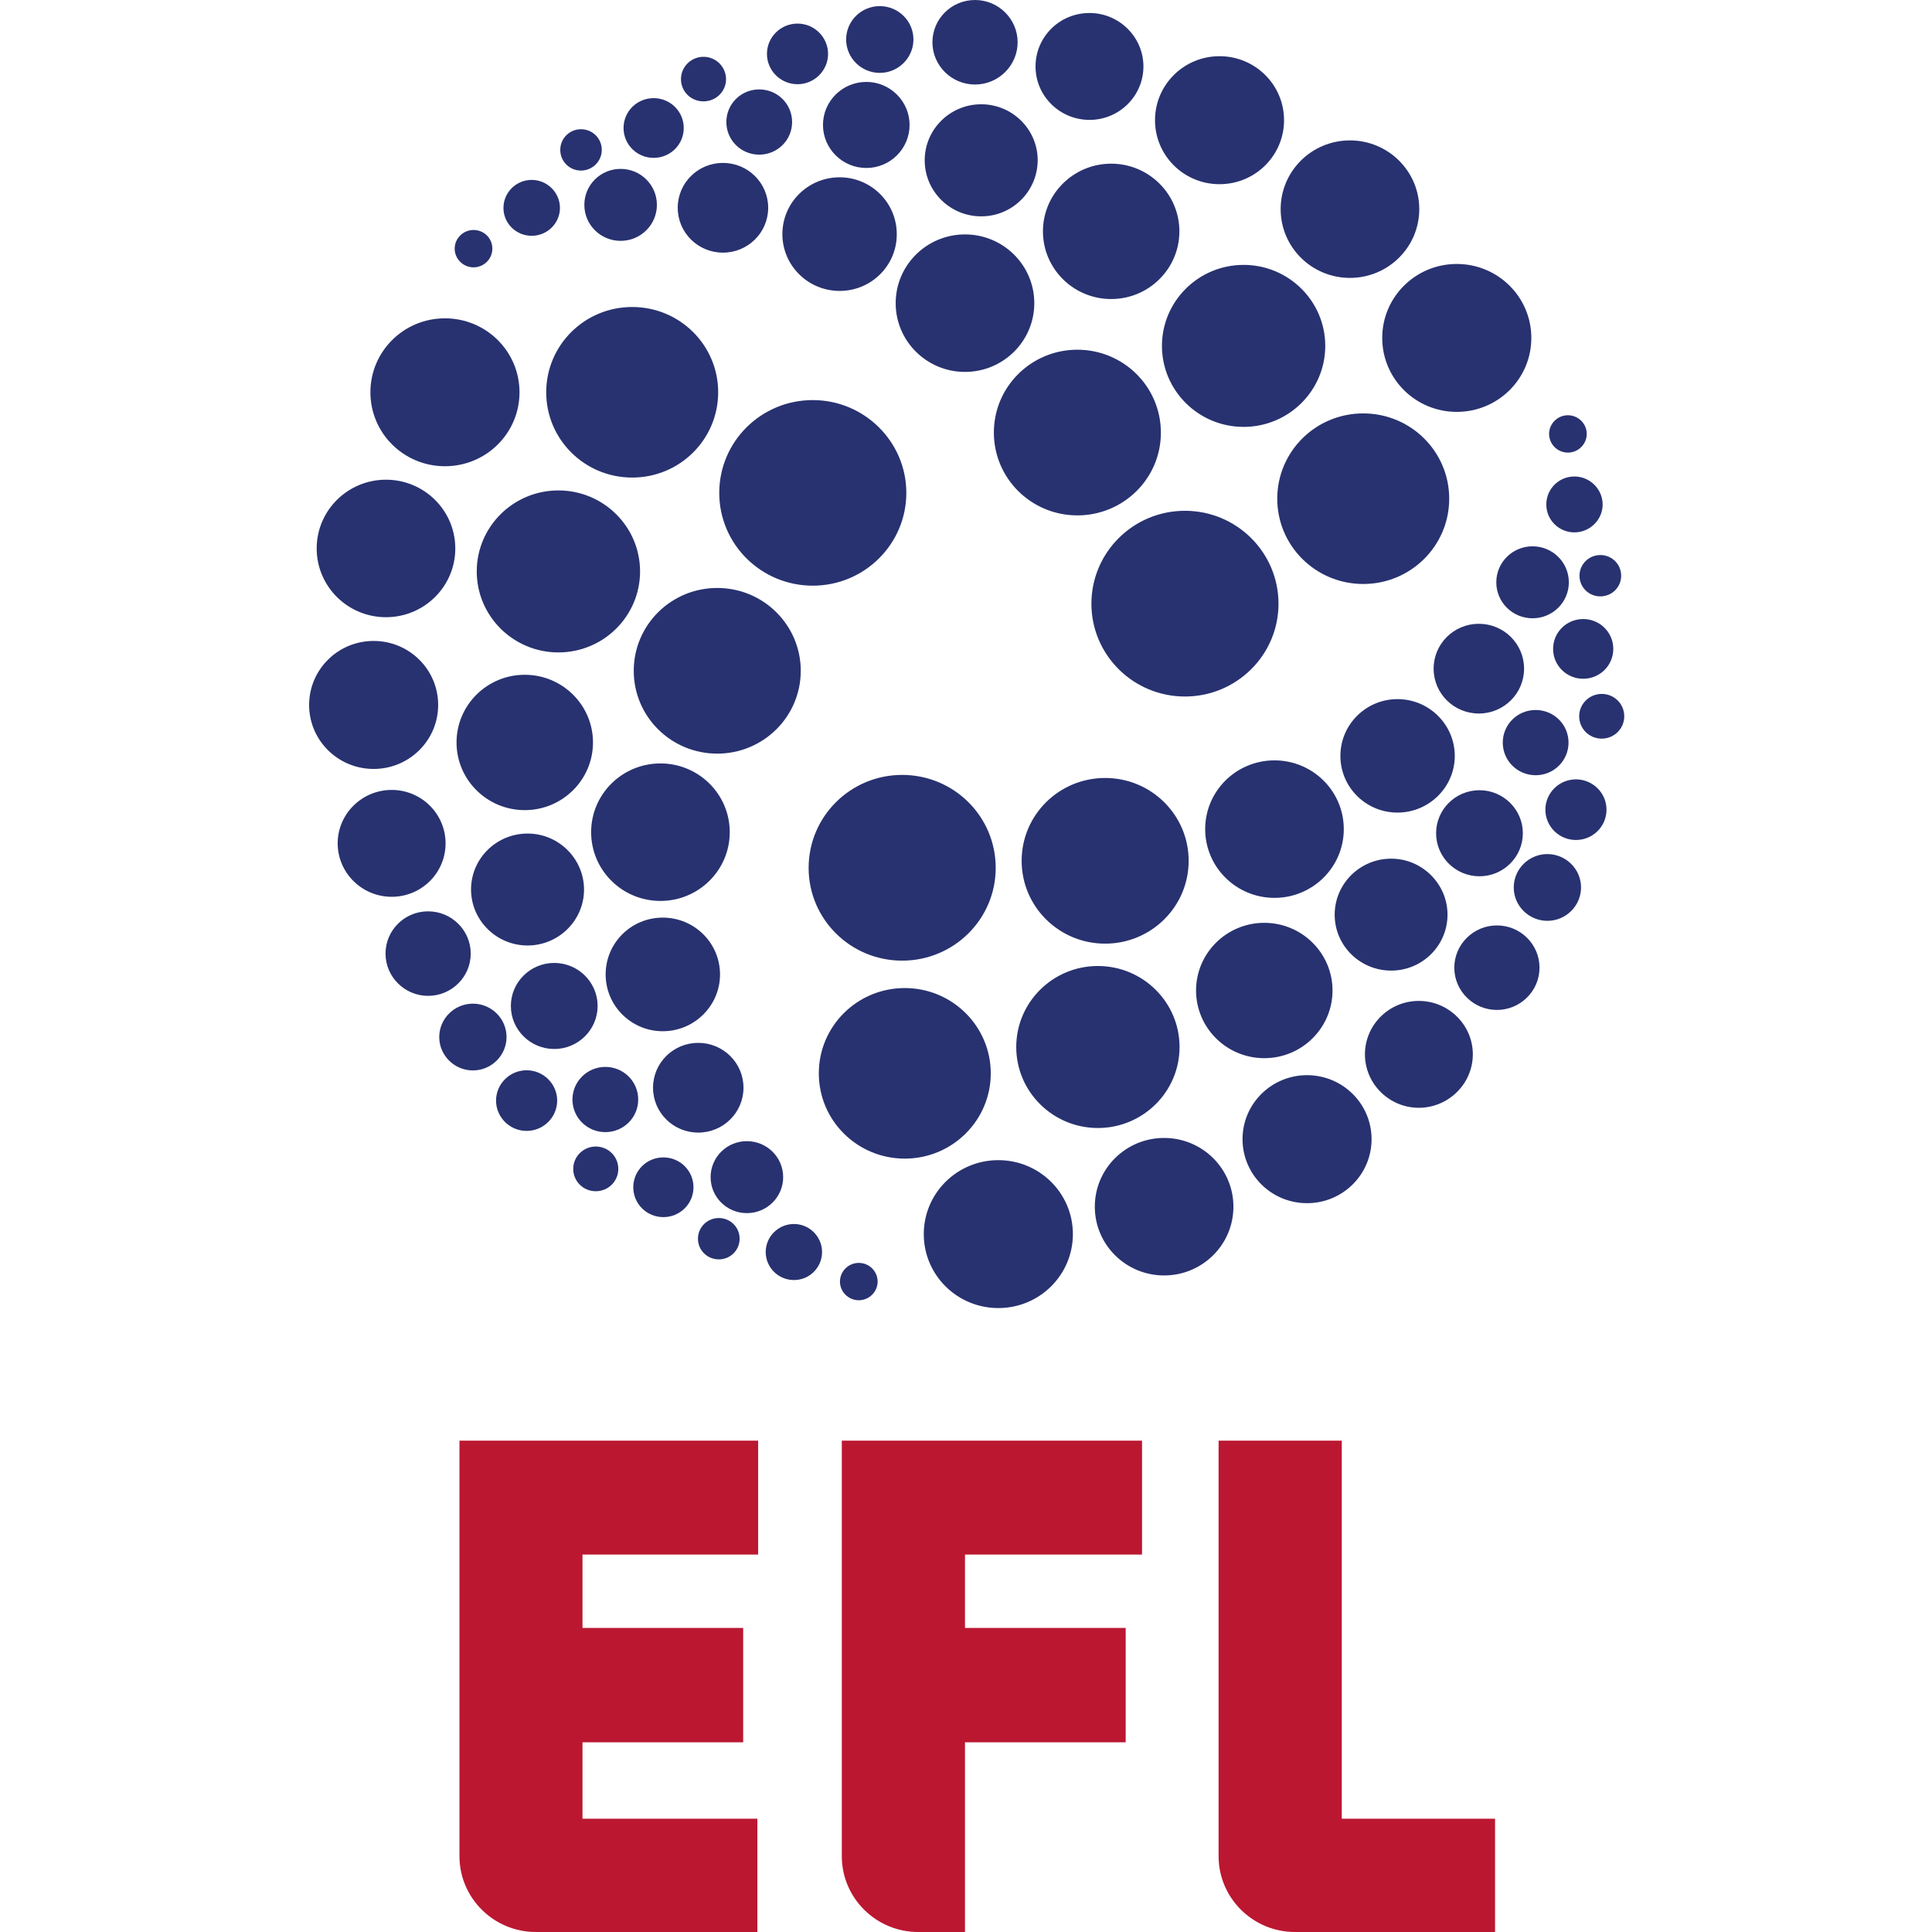 <svg width="500" height="500" viewBox="0 0 500 500" fill="none" xmlns="http://www.w3.org/2000/svg">
<path d="M386.92 500V470.678H347.251V372.84H315.372V480.386C315.372 491.205 324.243 500 335.146 500H386.92ZM118.909 480.386C118.909 491.205 127.778 500 138.683 500H196.009V470.678H150.748V450.904H192.333V421.304H150.748V402.322H196.208V372.84H118.909V480.386ZM237.634 500C226.728 500 217.86 491.205 217.86 480.386V372.84H295.559V402.322H249.739V421.304H291.324V450.904H249.739V500H237.634Z" fill="#BB1731"/>
<path d="M136.526 215.724C128.457 215.724 121.905 222.223 121.905 230.187C121.905 238.153 128.457 244.69 136.526 244.69C144.596 244.69 151.147 238.192 151.147 230.226C151.147 222.262 144.596 215.724 136.566 215.724M101.372 204.431C93.662 204.431 87.39 210.652 87.39 218.26C87.39 225.869 93.662 232.09 101.372 232.09C109.082 232.09 115.314 225.909 115.314 218.26C115.314 210.612 109.042 204.431 101.372 204.431ZM96.698 165.875C87.47 165.875 80 173.285 80 182.438C80 191.592 87.47 199.002 96.698 199.002C105.926 199.002 113.396 191.592 113.396 182.438C113.396 173.285 105.926 165.875 96.698 165.875ZM99.894 124.148C89.987 124.148 81.957 132.113 81.957 141.94C81.957 151.768 89.987 159.733 99.894 159.733C109.801 159.733 117.831 151.768 117.831 141.94C117.831 132.113 109.801 124.148 99.894 124.148ZM115.154 82.382C104.488 82.382 95.859 90.942 95.859 101.522C95.859 112.102 104.488 120.661 115.154 120.661C125.82 120.661 134.449 112.102 134.449 101.522C134.449 90.942 125.82 82.382 115.154 82.382ZM163.611 79.45C151.307 79.45 141.36 89.317 141.36 101.522C141.36 113.727 151.307 123.594 163.611 123.594C175.915 123.594 185.862 113.727 185.862 101.522C185.862 89.317 175.915 79.45 163.611 79.45ZM135.807 174.632C126.06 174.632 118.15 182.478 118.15 192.147C118.15 201.816 126.06 209.661 135.807 209.661C145.554 209.661 153.464 201.816 153.464 192.147C153.464 182.478 145.554 174.632 135.807 174.632ZM222.254 326.836C219.578 326.836 217.381 329.014 217.381 331.67C217.381 334.324 219.578 336.505 222.254 336.505C224.931 336.505 227.128 334.324 227.128 331.67C227.128 329.014 224.971 326.836 222.254 326.836ZM205.477 316.77C201.442 316.77 198.166 320.02 198.166 324.022C198.166 328.025 201.442 331.274 205.477 331.274C209.511 331.274 212.747 328.025 212.747 324.022C212.747 320.02 209.471 316.77 205.477 316.77ZM193.292 295.332C188.099 295.332 183.905 299.492 183.905 304.645C183.905 309.797 188.099 313.957 193.292 313.957C198.485 313.957 202.68 309.797 202.68 304.645C202.68 299.492 198.485 295.332 193.292 295.332ZM186.022 315.224C183.066 315.224 180.629 317.602 180.629 320.573C180.629 323.547 183.026 325.925 186.022 325.925C189.018 325.925 191.415 323.547 191.415 320.573C191.415 317.602 189.018 315.224 186.022 315.224ZM154.183 296.721C150.987 296.721 148.351 299.296 148.351 302.506C148.351 305.716 150.947 308.29 154.183 308.29C157.419 308.29 160.016 305.716 160.016 302.506C160.016 299.296 157.419 296.721 154.183 296.721ZM171.68 299.535C167.366 299.535 163.891 302.981 163.891 307.262C163.891 311.539 167.366 314.988 171.68 314.988C175.995 314.988 179.47 311.539 179.47 307.262C179.47 302.981 175.995 299.535 171.68 299.535ZM156.66 276.115C151.986 276.115 148.151 279.879 148.151 284.556C148.151 289.23 151.946 292.994 156.66 292.994C161.374 292.994 165.169 289.23 165.169 284.556C165.169 279.879 161.374 276.115 156.66 276.115ZM136.287 276.986C131.932 276.986 128.377 280.514 128.377 284.831C128.377 289.152 131.932 292.679 136.287 292.679C140.641 292.679 144.196 289.152 144.196 284.831C144.196 280.514 140.641 276.986 136.287 276.986ZM122.385 259.748C117.591 259.748 113.676 263.632 113.676 268.388C113.676 273.141 117.591 277.026 122.385 277.026C127.179 277.026 131.093 273.141 131.093 268.388C131.093 263.632 127.218 259.748 122.385 259.748ZM110.8 235.853C104.688 235.853 99.774 240.766 99.774 246.79C99.774 252.814 104.728 257.727 110.8 257.727C116.872 257.727 121.825 252.814 121.825 246.79C121.825 240.766 116.872 235.853 110.8 235.853ZM143.437 249.207C137.246 249.207 132.212 254.202 132.212 260.344C132.212 266.485 137.246 271.477 143.437 271.477C149.629 271.477 154.663 266.485 154.663 260.344C154.663 254.202 149.629 249.207 143.437 249.207ZM180.709 269.892C174.237 269.892 169.004 275.083 169.004 281.503C169.004 287.923 174.237 293.115 180.709 293.115C187.18 293.115 192.413 287.923 192.413 281.503C192.413 275.083 187.18 269.892 180.709 269.892ZM171.521 237.478C163.331 237.478 156.74 244.058 156.74 252.181C156.74 260.304 163.371 266.882 171.521 266.882C179.67 266.882 186.341 260.304 186.341 252.181C186.341 244.058 179.71 237.478 171.521 237.478ZM170.921 197.575C161.014 197.575 152.985 205.54 152.985 215.367C152.985 225.195 161.014 233.161 170.921 233.161C180.829 233.161 188.858 225.195 188.858 215.367C188.858 205.54 180.829 197.575 170.921 197.575ZM144.516 126.922C132.851 126.922 123.383 136.314 123.383 147.884C123.383 159.455 132.851 168.847 144.516 168.847C156.181 168.847 165.648 159.455 165.648 147.884C165.648 136.314 156.181 126.922 144.516 126.922ZM185.622 152.164C173.678 152.164 164.011 161.754 164.011 173.602C164.011 185.45 173.678 195.039 185.622 195.039C197.567 195.039 207.234 185.45 207.234 173.602C207.234 161.754 197.567 152.164 185.622 152.164ZM210.35 103.543C196.968 103.543 186.142 114.282 186.142 127.556C186.142 140.831 196.968 151.57 210.35 151.57C223.733 151.57 234.558 140.791 234.558 127.556C234.558 114.321 223.693 103.543 210.35 103.543ZM253.933 26.986C245.864 26.986 239.312 33.484 239.312 41.489C239.312 49.493 245.864 55.992 253.933 55.992C262.003 55.992 268.514 49.493 268.554 41.489C268.554 33.484 262.003 26.986 253.933 26.986ZM281.937 3.368C274.227 3.368 267.995 9.55 267.995 17.198C267.995 24.846 274.267 31.027 281.977 31.027C289.687 31.027 295.918 24.806 295.918 17.198C295.918 9.59 289.647 3.368 281.977 3.368M315.614 14.543C306.384 14.543 298.915 21.953 298.915 31.106C298.915 40.26 306.384 47.67 315.614 47.67C324.842 47.67 332.311 40.26 332.311 31.106C332.311 21.953 324.842 14.543 315.614 14.543ZM349.369 36.337C339.46 36.337 331.431 44.302 331.431 54.129C331.431 63.956 339.46 71.921 349.369 71.921C359.277 71.921 367.306 63.956 367.306 54.129C367.306 44.302 359.277 36.337 349.369 36.337ZM377.012 68.315C366.347 68.315 357.719 76.874 357.719 87.455C357.719 98.035 366.347 106.594 377.012 106.594C387.679 106.594 396.307 98.035 396.307 87.455C396.307 76.874 387.679 68.315 377.012 68.315ZM352.805 106.99C340.501 106.99 330.554 116.857 330.554 129.062C330.554 141.267 340.501 151.134 352.805 151.134C365.11 151.134 375.054 141.267 375.054 129.062C375.054 116.857 365.11 106.99 352.805 106.99ZM287.569 42.36C277.822 42.36 269.912 50.206 269.912 59.875C269.912 69.544 277.822 77.39 287.569 77.39C297.317 77.39 305.225 69.544 305.225 59.875C305.225 50.206 297.317 42.36 287.569 42.36ZM122.545 59.519C119.868 59.519 117.671 61.698 117.671 64.353C117.671 67.008 119.868 69.187 122.545 69.187C125.221 69.187 127.418 67.047 127.418 64.353C127.418 61.658 125.261 59.519 122.545 59.519ZM137.605 46.561C133.57 46.561 130.294 49.81 130.294 53.812C130.294 57.815 133.57 61.024 137.605 61.024C141.64 61.024 144.915 57.775 144.915 53.812C144.915 49.85 141.64 46.561 137.605 46.561ZM160.615 43.708C155.422 43.708 151.227 47.868 151.227 53.02C151.227 58.171 155.422 62.332 160.615 62.332C165.808 62.332 170.003 58.171 170.003 53.02C170.003 47.868 165.808 43.708 160.615 43.708ZM150.348 33.444C147.392 33.444 144.995 35.822 144.995 38.794C144.995 41.766 147.392 44.143 150.348 44.143C153.305 44.143 155.741 41.766 155.741 38.794C155.741 35.822 153.345 33.444 150.348 33.444ZM182.067 14.701C178.871 14.701 176.235 17.277 176.235 20.487C176.235 23.696 178.831 26.233 182.067 26.233C185.303 26.233 187.899 23.657 187.899 20.487C187.899 17.317 185.303 14.701 182.067 14.701ZM169.164 25.4C164.849 25.4 161.374 28.848 161.374 33.127C161.374 37.407 164.849 40.855 169.164 40.855C173.478 40.855 176.954 37.407 176.954 33.127C176.954 28.848 173.478 25.4 169.164 25.4ZM196.488 23.142C191.774 23.142 187.979 26.906 187.979 31.582C187.979 36.258 191.774 40.022 196.488 40.022C201.202 40.022 204.997 36.258 204.997 31.582C204.997 26.906 201.202 23.142 196.488 23.142ZM206.395 6.103C202.041 6.103 198.485 9.629 198.485 13.949C198.485 18.268 202.041 21.794 206.395 21.794C210.749 21.794 214.305 18.268 214.305 13.949C214.305 9.629 210.749 6.103 206.395 6.103ZM227.687 1.585C222.854 1.585 218.979 5.468 218.979 10.224C218.979 14.979 222.894 18.862 227.687 18.862C232.481 18.862 236.396 14.979 236.396 10.224C236.396 5.429 232.481 1.585 227.687 1.585ZM252.335 0C246.223 0 241.31 4.914 241.31 10.937C241.31 16.96 246.263 21.874 252.335 21.874C258.407 21.874 263.361 16.96 263.361 10.937C263.361 4.914 258.407 0 252.335 0ZM224.212 21.2C218.02 21.2 212.987 26.193 212.987 32.335C212.987 38.477 218.02 43.47 224.212 43.47C230.404 43.47 235.397 38.477 235.397 32.335C235.397 26.193 230.364 21.2 224.212 21.2ZM187.1 42.162C180.629 42.162 175.396 47.353 175.396 53.773C175.396 60.192 180.629 65.383 187.1 65.383C193.572 65.383 198.805 60.192 198.805 53.773C198.805 47.353 193.572 42.162 187.1 42.162ZM217.301 45.887C209.112 45.887 202.48 52.465 202.48 60.588C202.48 68.712 209.112 75.29 217.301 75.29C225.49 75.29 232.122 68.712 232.082 60.588C232.082 52.465 225.45 45.887 217.301 45.887ZM249.739 60.667C239.832 60.667 231.802 68.632 231.802 78.46C231.802 88.287 239.832 96.251 249.739 96.251C259.646 96.251 267.675 88.287 267.675 78.46C267.675 68.632 259.646 60.667 249.739 60.667ZM321.844 68.553C310.181 68.553 300.712 77.945 300.712 89.515C300.712 101.086 310.181 110.478 321.844 110.478C333.509 110.478 342.976 101.086 342.976 89.515C342.976 77.945 333.509 68.553 321.844 68.553ZM278.821 90.506C266.876 90.506 257.209 100.095 257.209 111.944C257.209 123.792 266.876 133.381 278.821 133.381C290.765 133.381 300.473 123.792 300.433 111.944C300.433 100.095 290.765 90.506 278.821 90.506ZM306.665 132.193C293.282 132.193 282.456 142.971 282.456 156.246C282.456 169.52 293.322 180.259 306.665 180.259C320.007 180.259 330.874 169.52 330.874 156.246C330.874 142.971 320.046 132.193 306.665 132.193ZM360.036 222.223C351.964 222.223 345.414 228.722 345.414 236.725C345.414 244.73 351.964 251.189 360.036 251.189C368.105 251.189 374.615 244.69 374.615 236.725C374.615 228.762 368.065 222.223 360.036 222.223ZM367.185 259.037C359.476 259.037 353.244 265.257 353.244 272.866C353.244 280.472 359.516 286.695 367.185 286.695C374.854 286.695 381.168 280.472 381.168 272.866C381.168 265.257 374.897 259.037 367.185 259.037ZM338.262 278.254C329.035 278.254 321.565 285.663 321.565 294.818C321.565 303.97 329.035 311.382 338.262 311.382C347.49 311.382 354.962 303.97 354.962 294.818C354.962 285.663 347.49 278.254 338.262 278.254ZM301.271 294.5C291.364 294.5 283.335 302.466 283.335 312.293C283.335 322.119 291.364 330.085 301.271 330.085C311.179 330.085 319.208 322.119 319.208 312.293C319.208 302.466 311.179 294.5 301.271 294.5ZM258.368 300.246C247.701 300.246 239.073 308.804 239.073 319.387C239.073 329.967 247.701 338.526 258.368 338.526C269.034 338.526 277.662 329.967 277.662 319.387C277.662 308.804 269.034 300.246 258.368 300.246ZM234.159 255.706C221.855 255.706 211.908 265.575 211.908 277.779C211.908 289.984 221.855 299.849 234.159 299.849C246.463 299.849 256.41 289.944 256.41 277.779C256.41 265.614 246.463 255.706 234.159 255.706ZM327.198 238.827C317.451 238.827 309.539 246.672 309.539 256.341C309.539 266.01 317.451 273.855 327.198 273.855C336.946 273.855 344.855 266.01 344.855 256.341C344.855 246.672 336.946 238.827 327.198 238.827ZM405.774 107.466C403.099 107.466 400.903 109.645 400.903 112.3C400.903 114.955 403.099 117.135 405.774 117.135C408.451 117.135 410.648 114.955 410.648 112.3C410.648 109.645 408.451 107.466 405.774 107.466ZM407.453 123.316C403.417 123.316 400.183 126.566 400.183 130.568C400.183 134.57 403.459 137.78 407.453 137.78C411.447 137.78 414.762 134.531 414.762 130.568C414.762 126.605 411.489 123.316 407.453 123.316ZM396.628 141.386C391.434 141.386 387.24 145.546 387.24 150.698C387.24 155.849 391.434 160.01 396.628 160.01C401.82 160.01 406.016 155.849 406.016 150.698C406.016 145.546 401.82 141.386 396.628 141.386ZM414.163 143.645C411.207 143.645 408.772 146.022 408.772 148.994C408.772 151.966 411.168 154.344 414.163 154.344C417.161 154.344 419.558 151.966 419.558 148.994C419.558 146.022 417.161 143.645 414.163 143.645ZM414.523 179.585C411.329 179.585 408.69 182.161 408.69 185.371C408.69 188.58 411.289 191.156 414.523 191.156C417.76 191.156 420.356 188.58 420.356 185.371C420.356 182.161 417.76 179.585 414.523 179.585ZM409.731 160.208C405.417 160.208 401.941 163.655 401.941 167.935C401.941 172.215 405.417 175.662 409.731 175.662C414.045 175.662 417.518 172.215 417.518 167.935C417.518 163.655 414.045 160.208 409.731 160.208ZM397.427 183.746C392.713 183.746 388.916 187.51 388.916 192.186C388.916 196.862 392.713 200.627 397.427 200.627C402.14 200.627 405.934 196.862 405.934 192.186C405.934 187.51 402.14 183.746 397.427 183.746ZM407.852 201.697C403.499 201.697 399.944 205.223 399.944 209.542C399.944 213.862 403.459 217.388 407.852 217.388C412.248 217.388 415.764 213.862 415.764 209.542C415.764 205.223 412.206 201.697 407.852 201.697ZM400.461 221.034C395.669 221.034 391.754 224.916 391.754 229.672C391.754 234.428 395.669 238.31 400.461 238.31C405.257 238.31 409.171 234.428 409.171 229.672C409.171 224.916 405.257 221.034 400.461 221.034ZM387.401 239.499C381.326 239.499 376.373 244.412 376.373 250.436C376.373 256.459 381.326 261.372 387.401 261.372C393.473 261.372 398.425 256.459 398.425 250.436C398.425 244.412 393.512 239.499 387.401 239.499ZM382.884 204.51C376.694 204.51 371.66 209.503 371.66 215.645C371.66 221.787 376.694 226.78 382.884 226.78C389.077 226.78 394.111 221.787 394.111 215.645C394.111 209.503 389.077 204.51 382.884 204.51ZM382.726 161.437C376.255 161.437 371.021 166.628 371.021 173.047C371.021 179.466 376.255 184.657 382.726 184.657C389.198 184.657 394.429 179.466 394.429 173.047C394.429 166.628 389.198 161.437 382.726 161.437ZM361.673 180.932C353.522 180.932 346.891 187.51 346.891 195.634C346.891 203.757 353.522 210.295 361.673 210.295C369.823 210.295 376.494 203.718 376.494 195.634C376.494 187.55 369.863 180.932 361.673 180.932ZM329.834 196.783C319.928 196.783 311.899 204.748 311.899 214.575C311.899 224.402 319.928 232.368 329.834 232.368C339.742 232.368 347.771 224.402 347.771 214.575C347.771 204.748 339.742 196.783 329.834 196.783ZM284.134 250C272.469 250 263.002 259.391 263.002 270.963C263.002 282.535 272.469 291.926 284.134 291.926C295.799 291.926 305.267 282.535 305.267 270.963C305.267 259.391 295.799 250 284.134 250ZM286.011 201.34C274.067 201.34 264.4 210.93 264.4 222.778C264.4 234.625 274.067 244.215 286.011 244.215C297.956 244.215 307.624 234.625 307.624 222.778C307.624 210.93 297.956 201.34 286.011 201.34ZM257.688 224.6C257.688 237.874 246.862 248.614 233.48 248.614C220.097 248.614 209.272 237.874 209.272 224.6C209.272 211.326 220.097 200.547 233.48 200.547C246.862 200.547 257.688 211.286 257.688 224.6Z" fill="#283270"/>
</svg>
